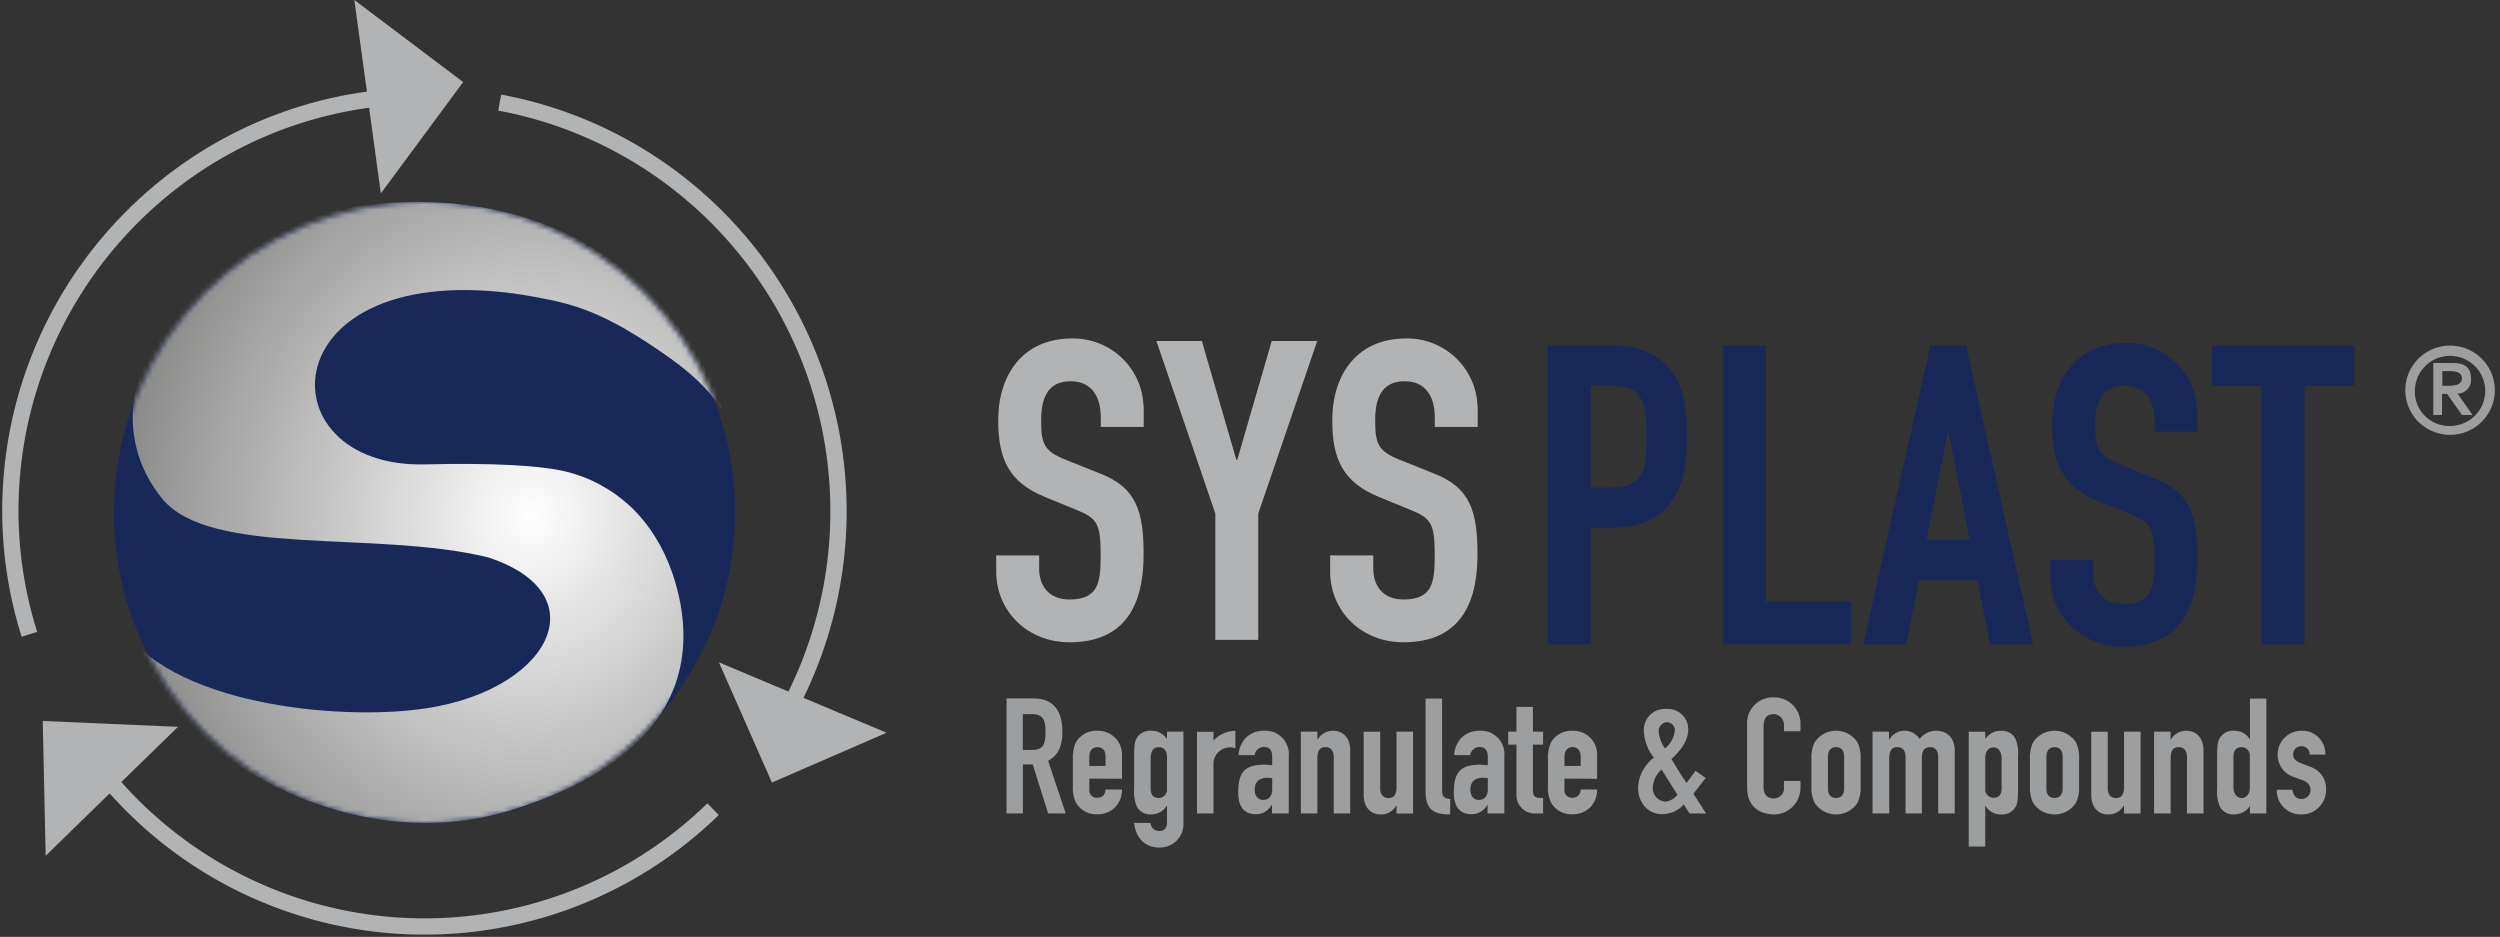 <svg width="483" height="181" xmlns="http://www.w3.org/2000/svg" xmlns:xlink="http://www.w3.org/1999/xlink"><rect width="100%" height="100%" fill="#333333" stroke="none"/><defs><radialGradient cx="67.877%" cy="53.283%" fx="67.877%" fy="53.283%" r="66.795%" gradientTransform="matrix(-.814 .581 -.569 -.798 1.535 .564)" id="b"><stop stop-color="#FFF" offset="0%"/><stop stop-color="#878786" offset="100%"/></radialGradient><path d="M0 60C0 26.875 26.863 0 59.994 0 93.126 0 120 26.842 120 60s-26.863 60-60.006 60C26.852 120 0 93.158 0 60z" id="a"/></defs><g fill="none" fill-rule="evenodd"><path d="M222.251 141.168l.202.012a3.58 3.58 0 013.01 1.614v-1.433h3.18l.001 17.988a4.506 4.506 0 01-1.367 3.112 4.536 4.536 0 01-3.41 1.274c-1.946 0-4.346-1.117-4.753-4.74l3.191-.01a1.6 1.6 0 00.511 1.14c.318.295.742.45 1.176.428 1.03 0 1.471-.722 1.471-1.715v-3.125h-.068a3.398 3.398 0 01-2.965 1.624 2.888 2.888 0 01-2.784-1.5 7.122 7.122 0 01-.532-3.385v-6.014c0-2.268.09-3.17.498-3.825a2.991 2.991 0 012.84-1.433zm164.333.024a2.877 2.877 0 012.773 1.489 7.01 7.01 0 01.532 3.385v6.014c0 2.279-.09 3.181-.498 3.836a2.991 2.991 0 01-2.841 1.433 3.398 3.398 0 01-2.943-1.625h-.057v7.83h-3.191v-22.182h3.191v1.433a3.591 3.591 0 013.034-1.613zm26.972.169v15.807h-3.192v-1.523h-.056a3.398 3.398 0 01-3 1.715c-1.596 0-3.282-1.027-3.282-3.859v-12.129h3.192v10.944c0 1.151.554 1.862 1.562 1.862 1.188 0 1.584-.778 1.584-2.177v-10.64h3.192zm-140.554 0v15.807h-3.192v-1.523h-.057a3.398 3.398 0 01-3.01 1.715c-1.585 0-3.283-1.027-3.283-3.859v-12.129h3.192v10.944c0 1.151.566 1.862 1.562 1.862 1.188 0 1.596-.778 1.596-2.177v-10.64h3.192zm123.933-.185c1.684 0 3.253.857 4.16 2.272a7.043 7.043 0 01.588 3.216v5.201a6.998 6.998 0 01-.589 3.204 4.927 4.927 0 01-4.16 2.282 4.927 4.927 0 01-4.159-2.282 6.852 6.852 0 01-.588-3.204v-5.201a6.897 6.897 0 01.588-3.216 4.939 4.939 0 014.16-2.272zm-42.207 0c1.684 0 3.253.857 4.16 2.272a7.043 7.043 0 01.588 3.216v5.201a6.998 6.998 0 01-.589 3.204 4.927 4.927 0 01-4.16 2.282 4.927 4.927 0 01-4.159-2.282 6.84 6.84 0 01-.6-3.204v-5.201a6.897 6.897 0 01.6-3.216 4.939 4.939 0 014.16-2.272zm-12.263-6.443l.26.005c1.4-.02 2.745.538 3.717 1.543a5.034 5.034 0 011.41 3.76v1.241h-3.192v-1.06a2.083 2.083 0 00-.507-1.543 2.096 2.096 0 00-1.463-.714c-1.596 0-1.97 1.094-1.97 2.584V152c0 1.263.499 2.256 1.936 2.256a1.972 1.972 0 001.531-.661 1.96 1.96 0 00.473-1.595v-1.129h3.192v1.332c.006 2.804-2.247 5.095-5.06 5.145-2.445 0-5.252-1.185-5.252-5.236V139.85a4.945 4.945 0 011.472-3.684 4.978 4.978 0 013.712-1.427zm-63.85.242V152.7c0 1.185.34 1.535 1.563 1.659v2.99c-2.943 0-4.754-.745-4.754-4.423v-17.951h3.192zm166.113 6.205a4.47 4.47 0 013.255 1.333 4.438 4.438 0 011.272 3.27h-3.022a1.566 1.566 0 00-.464-1.158 1.576 1.576 0 00-1.166-.455 1.542 1.542 0 00-1.124.461c-.295.301-.453.71-.438 1.13 0 .587.215 1.151 1.347 1.614l1.879.744a4.412 4.412 0 013.124 4.457 4.686 4.686 0 01-1.367 3.386 4.716 4.716 0 01-3.387 1.387 4.626 4.626 0 01-3.416-1.358 4.595 4.595 0 01-1.338-3.415h3.01c.125.88.578 1.783 1.71 1.783.467.015.92-.159 1.257-.482a1.72 1.72 0 00.531-1.233c0-.87-.373-1.467-1.596-1.93l-1.528-.564a4.515 4.515 0 01-3.225-4.366 4.562 4.562 0 011.366-3.29 4.592 4.592 0 013.32-1.314zm-6.87-6.205v22.182h-3.17v-1.433a3.557 3.557 0 01-3.033 1.613 2.866 2.866 0 01-2.774-1.5 6.987 6.987 0 01-.531-3.385v-6.014c0-2.268.09-3.17.498-3.825a2.991 2.991 0 012.84-1.433 3.398 3.398 0 012.943 1.614h.057v-7.82h3.17zm-134.268 6.2l.22.005a4.626 4.626 0 013.474 1.408 4.595 4.595 0 011.28 3.512v4.366l-6.315-.045v2.144c-.043.424.108.846.41 1.147.303.302.726.452 1.152.41.425.016.837-.147 1.135-.45.298-.303.453-.718.427-1.141h3.192a4.854 4.854 0 01-1.28 3.385 4.694 4.694 0 01-3.474 1.399 4.53 4.53 0 01-4.154-2.257 6.852 6.852 0 01-.589-3.204v-5.201a6.897 6.897 0 01.589-3.216 4.53 4.53 0 014.154-2.257zm-91.783 0l.221.005a4.625 4.625 0 013.465 1.412 4.595 4.595 0 011.278 3.508v4.366l-6.316-.045v2.144c-.04.425.114.846.419 1.148a1.44 1.44 0 001.154.409c1.211 0 1.494-.903 1.562-1.591h3.18a4.854 4.854 0 01-1.278 3.385 4.66 4.66 0 01-3.464 1.399 4.53 4.53 0 01-4.165-2.257 6.998 6.998 0 01-.589-3.204v-5.201a7.043 7.043 0 01.589-3.216 4.53 4.53 0 014.165-2.257zm74.053.005a4.535 4.535 0 013.544 1.385 4.504 4.504 0 011.232 3.591v11h-3.192l-.045-.044v-1.614h-.057a3.397 3.397 0 01-3.067 1.805c-1.426 0-3.396-.598-3.396-4.208 0-3.61 1.042-5.36 5.037-5.36.396 0 .872.09 1.528.09v-1.646c0-1.06-.453-1.873-1.584-1.873a1.866 1.866 0 00-1.823 1.59h-3.09a5.216 5.216 0 011.438-3.384 4.819 4.819 0 013.475-1.332zm-41.664 0a4.535 4.535 0 013.552 1.38 4.504 4.504 0 011.235 3.596v11h-3.191l-.046-.044v-1.614h-.068a3.397 3.397 0 01-3.056 1.805c-1.426 0-3.395-.598-3.395-4.208 0-3.61 1.03-5.36 5.025-5.36.408 0 .883.09 1.54.09v-1.646c0-1.06-.408-1.873-1.596-1.873a1.843 1.843 0 00-1.811 1.59h-3.102a5.328 5.328 0 011.438-3.384 4.842 4.842 0 013.475-1.332zm77.747-4.208a3.935 3.935 0 013.008 1.072 3.909 3.909 0 011.214 2.945c0 2.12-1.505 4.084-3.248 5.641.78 1.252 1.8 3.08 2.931 4.637l1.72-2.335 1.97 1.376-2.377 3.046 2.456 3.803h-3.192l-.045-.057-1.064-1.68a5.668 5.668 0 01-4.244 1.872c-2.536 0-4.596-2.053-4.596-5.145a7.654 7.654 0 013.056-5.765 8.885 8.885 0 01-1.935-5.111 4.043 4.043 0 011.193-3.134 4.07 4.07 0 013.153-1.165zm-25.784-.406v4.795h1.97v2.493h-1.97v8.756c0 1.467.566 1.557 1.97 1.557v2.99h-1.313a3.538 3.538 0 01-2.767-.977 3.514 3.514 0 01-1.07-2.724v-9.602h-1.596v-2.493h1.596v-4.795h3.18zm-38.585 4.614c1.596 0 3.283 1.027 3.283 3.86v12.117h-3.18v-10.933c0-1.151-.567-1.873-1.563-1.873-1.188 0-1.596.778-1.596 2.189v10.617h-3.192V141.36h3.192v1.523h.057a3.398 3.398 0 013-1.704zm164.856 0c1.584 0 3.282 1.027 3.282 3.86v12.117h-3.192v-10.933c0-1.151-.565-1.873-1.562-1.873-1.188 0-1.595.778-1.595 2.189v10.617h-3.192V141.36h3.192v1.523h.056a3.398 3.398 0 013.01-1.704zm-183.758.023v3.385a2.576 2.576 0 00-.973-.192 3.197 3.197 0 00-2.37.982 3.176 3.176 0 00-.879 2.403v9.376h-3.191v-15.773h3.191v1.68a5.838 5.838 0 014.222-1.861zm135.279-.023h.228c1.596 0 3.474 1.027 3.474 3.86v12.117h-3.191v-10.933c0-1.151-.566-1.873-1.562-1.873-1.189 0-1.596.778-1.596 2.189v10.617h-3.147v-10.933c0-1.151-.554-1.873-1.562-1.873-1.188 0-1.596.778-1.596 2.189v10.617h-3.226V141.36h3.181v1.523h.068a3.398 3.398 0 013-1.704 3.398 3.398 0 012.84 1.58 4.023 4.023 0 013.317-1.58zm-174.362-6.25c3.814 0 5.66 2.211 5.66 6.51 0 2.561-.714 4.423-2.751 5.551l3.395 10.154h-3.395l-2.977-9.466h-1.901v9.466h-3.192l.034-.033V134.93zm121.426 13.742a4.902 4.902 0 00-1.686 3.385v.023c-.06.685.158 1.366.604 1.892a2.595 2.595 0 001.773.906 3.398 3.398 0 002.376-1.343zm-76.106 1.591c-1.37 0-2.502.575-2.502 2.257 0 1.218.6 2.02 1.664 2.02s1.72-.746 1.72-2.02v-2.167a5.325 5.325 0 00-.882-.09zm41.664 0c-1.37 0-2.502.575-2.502 2.257 0 1.218.589 2.02 1.653 2.02s1.72-.746 1.72-2.02v-2.167a5.086 5.086 0 00-.871-.09zm146.496-5.912c-1.21 0-1.562.88-1.562 1.873v5.8c0 1.274.589 2.143 1.562 2.143.974 0 1.596-.835 1.596-1.963v-6.138a1.6 1.6 0 00-.425-1.203 1.61 1.61 0 00-1.17-.512zm-209.202 0c-1.097 0-1.562.88-1.562 2.155v5.8c0 .992.34 1.86 1.562 1.86a1.61 1.61 0 001.171-.512 1.6 1.6 0 00.425-1.202v-6.138c0-1.15-.498-1.963-1.596-1.963zm130.855 0c-.962 0-1.562.677-1.562 1.805v6.206c0 1.184.589 1.805 1.562 1.805.973 0 1.562-.62 1.562-1.805v-6.206c0-1.185-.6-1.805-1.562-1.805zm42.207 0c-.962 0-1.562.677-1.562 1.805v6.206c0 1.184.589 1.805 1.562 1.805.973 0 1.573-.62 1.573-1.805v-6.206c0-1.185-.61-1.805-1.573-1.805zm-11.783.045c-.973 0-1.596.835-1.596 1.963v6.059a1.6 1.6 0 00.425 1.202c.303.325.727.51 1.171.513 1.211 0 1.562-.869 1.562-1.862v-5.72c0-1.275-.588-2.155-1.562-2.155zm-81.324-.045c-.962 0-1.562.677-1.562 1.805v1.817h3.124v-1.817c0-1.185-.6-1.805-1.562-1.805zm-91.794 0c-.973 0-1.573.677-1.573 1.805v1.817h3.135v-1.817c0-1.185-.588-1.805-1.562-1.805zm-12.767-6.386h-1.653v6.916h1.811c2.219 0 2.57-1.207 2.57-3.452 0-2.246-.385-3.464-2.728-3.464zm122.784 1.557a1.73 1.73 0 00-1.183.608 1.723 1.723 0 00-.401 1.265 6.757 6.757 0 001.21 3.204 5.084 5.084 0 001.913-3.486 1.57 1.57 0 00-1.539-1.591z" fill="#9C9E9F" fill-rule="nonzero"/><path d="M410.704 66.252c7.411-.121 13.551 5.703 13.797 13.088v4.04h-8.183v-1.862c0-3.814-1.63-6.973-5.852-6.973-4.607 0-5.66 3.644-5.66 7.458 0 4.468.408 6.002 4.71 7.706l6.35 2.516c7.322 2.741 8.703 7.367 8.703 15.796 0 9.703-3.577 16.924-14.318 16.924-8.047 0-14.148-5.924-14.148-13.709v-3.08h8.296v2.595c0 3.001 1.619 5.923 5.852 5.923 5.614 0 6.022-3.328 6.022-8.597 0-6.172-.736-7.142-4.8-8.755l-5.942-2.437c-7.187-2.923-9.055-7.628-9.055-14.837 0-8.744 4.709-15.796 14.228-15.796zm-99.287.519c4.55 0 7.9 1.06 10.741 4.05 2.841 2.99 3.735 6.646 3.735 13.54 0 5.02-.407 8.428-2.354 11.598-2.275 3.735-5.942 5.991-12.043 5.991h-4.233v22.566h-8.297V66.77zm68.455 0l12.937 57.745h-8.32l-2.444-12.411h-11.319l-2.433 12.41h-8.308l12.971-57.744h6.916zm74.974 0v7.785h-9.598v49.949h-8.296V74.556h-9.599v-7.785h27.493zm-113.661 0v49.463h16.435v8.27h-24.732V66.772h8.297zm35.28 16.62h-.158l-4.075 20.929h8.308l-4.075-20.93zm-64.89-8.835h-4.278v19.632h3.995c6.712 0 6.792-3.983 6.792-9.737v-.25c-.002-5.324-.1-9.645-6.509-9.645z" fill="#182959" fill-rule="nonzero"/><path d="M207.093 65.395c7.416-.14 13.573 5.676 13.832 13.065l.045-.023v4.05h-8.297v-1.86c0-3.814-1.63-6.974-5.863-6.974-4.595 0-5.659 3.645-5.659 7.458 0 4.457.407 6.003 4.72 7.706l6.372 2.55c7.323 2.742 8.704 7.357 8.704 15.796 0 9.714-3.576 16.924-14.318 16.924-8.059 0-14.16-5.912-14.16-13.697v-3.092h8.297v2.595c0 3.002 1.63 5.924 5.863 5.924 5.614 0 6.022-3.317 6.022-8.598 0-6.16-.736-7.13-4.8-8.755l-5.942-2.437c-7.187-2.91-9.055-7.616-9.055-14.837 0-8.733 4.72-15.795 14.24-15.795zm64.528 0c7.416-.14 13.573 5.676 13.831 13.065l.045-.023v4.05h-8.296v-1.86c0-3.814-1.63-6.974-5.852-6.974-4.607 0-5.66 3.645-5.66 7.458 0 4.457.408 6.003 4.71 7.706l6.349 2.55c7.323 2.742 8.704 7.357 8.704 15.796 0 9.714-3.577 16.924-14.318 16.924-8.048 0-14.148-5.912-14.148-13.697v-3.092h8.33v2.595c0 3.002 1.619 5.924 5.852 5.924 5.614 0 6.021-3.317 6.021-8.598v-.33c-.027-5.865-.81-6.83-4.799-8.425l-5.942-2.437c-7.187-2.91-9.055-7.616-9.055-14.837 0-8.733 4.709-15.795 14.228-15.795zm-39.423.485l6.667 22.96h.17l6.666-22.96h8.783l-11.386 33.34v24.405H234.8V99.22l-11.386-33.34h8.783z" fill="#B1B3B4" fill-rule="nonzero"/><path d="M471.802 71.702h1.573c1.132 0 2.264.26 2.264 1.421 0 1.162-1.268 1.41-2.649 1.41h-1.132v-2.831h-.056zm-1.72 8.473h1.72v-4.073h.973l2.886 4.073h2.038l-2.887-4.118a2.663 2.663 0 001.936-.903c.49-.557.724-1.294.645-2.03 0-2.066-1.132-2.99-3.463-2.99h-3.815v10.04h-.034zm-5.377-4.784a8.62 8.62 0 005.338 7.964 8.668 8.668 0 009.424-1.869 8.6 8.6 0 001.875-9.394 8.648 8.648 0 00-7.99-5.321c-4.776 0-8.647 3.86-8.647 8.62zm1.856 0c.075-3.72 3.148-6.683 6.88-6.634 3.733.05 6.725 3.093 6.701 6.814-.024 3.72-3.057 6.724-6.79 6.725a6.655 6.655 0 01-4.897-1.985 6.611 6.611 0 01-1.894-4.92z" fill="#9C9E9F"/><path d="M137.764 156.333a79.903 79.903 0 01-62.925 22.343c-23.218-2.099-44.37-14.245-57.931-33.266M5.682 122.551A79.476 79.476 0 012 98.758C2 57.886 32.621 23.542 73.115 19m23.428.822c26.133 4.86 48.156 22.414 58.782 46.851 10.625 24.437 8.466 52.57-5.762 75.089" stroke="#B1B3B4" stroke-width="3.145"/><path d="M8.26 139.296l26.123 1.128-25.558 24.913-.566-26.04zm130.639-11.328l32.382 13.596-22.15 9.624-10.232-23.22zM68.463 0l21.019 15.852-15.903 21.516L68.463 0z" fill="#B1B3B4" fill-rule="nonzero"/><path d="M21.5 99c0-33.448 27.082-60.5 60.5-60.5s60.5 27.052 60.5 60.5-27.082 60.5-60.5 60.5S21.5 132.448 21.5 99z"/><g transform="translate(22 39)"><mask id="c" fill="#fff"><use xlink:href="#a"/></mask><use fill="#182959" fill-rule="nonzero" xlink:href="#a"/><path d="M120 43.899c-4.2-6.614-6.51-9.713-15.433-15.707-11.654-7.853-17.218-8.783-25.512-10.23-49.134-7.542-50.499 33.583-18.898 32.756 13.124-.31 22.153.207 26.982 1.344 4.83 1.136 9.134 3.513 12.704 6.82 3.57 3.41 6.299 7.75 8.084 12.916 5.144 15.293 3.044 35.029-30.972 45.672-22.467 7.026-44.724-1.757-57.532-11.986C8.609 97.01.21 79.96 0 79.65c7.979 16.843 40.735 20.46 58.058 18.496 25.722-2.79 36.325-22.216 14.278-29.449-21.837-5.373-53.858.103-63.097-11.47-12.704-15.81-4.305-40.815 30.656-54.765C44.619.706 98.793-12.003 120 43.9" fill="url(#b)" fill-rule="nonzero" mask="url(#c)"/></g></g></svg>